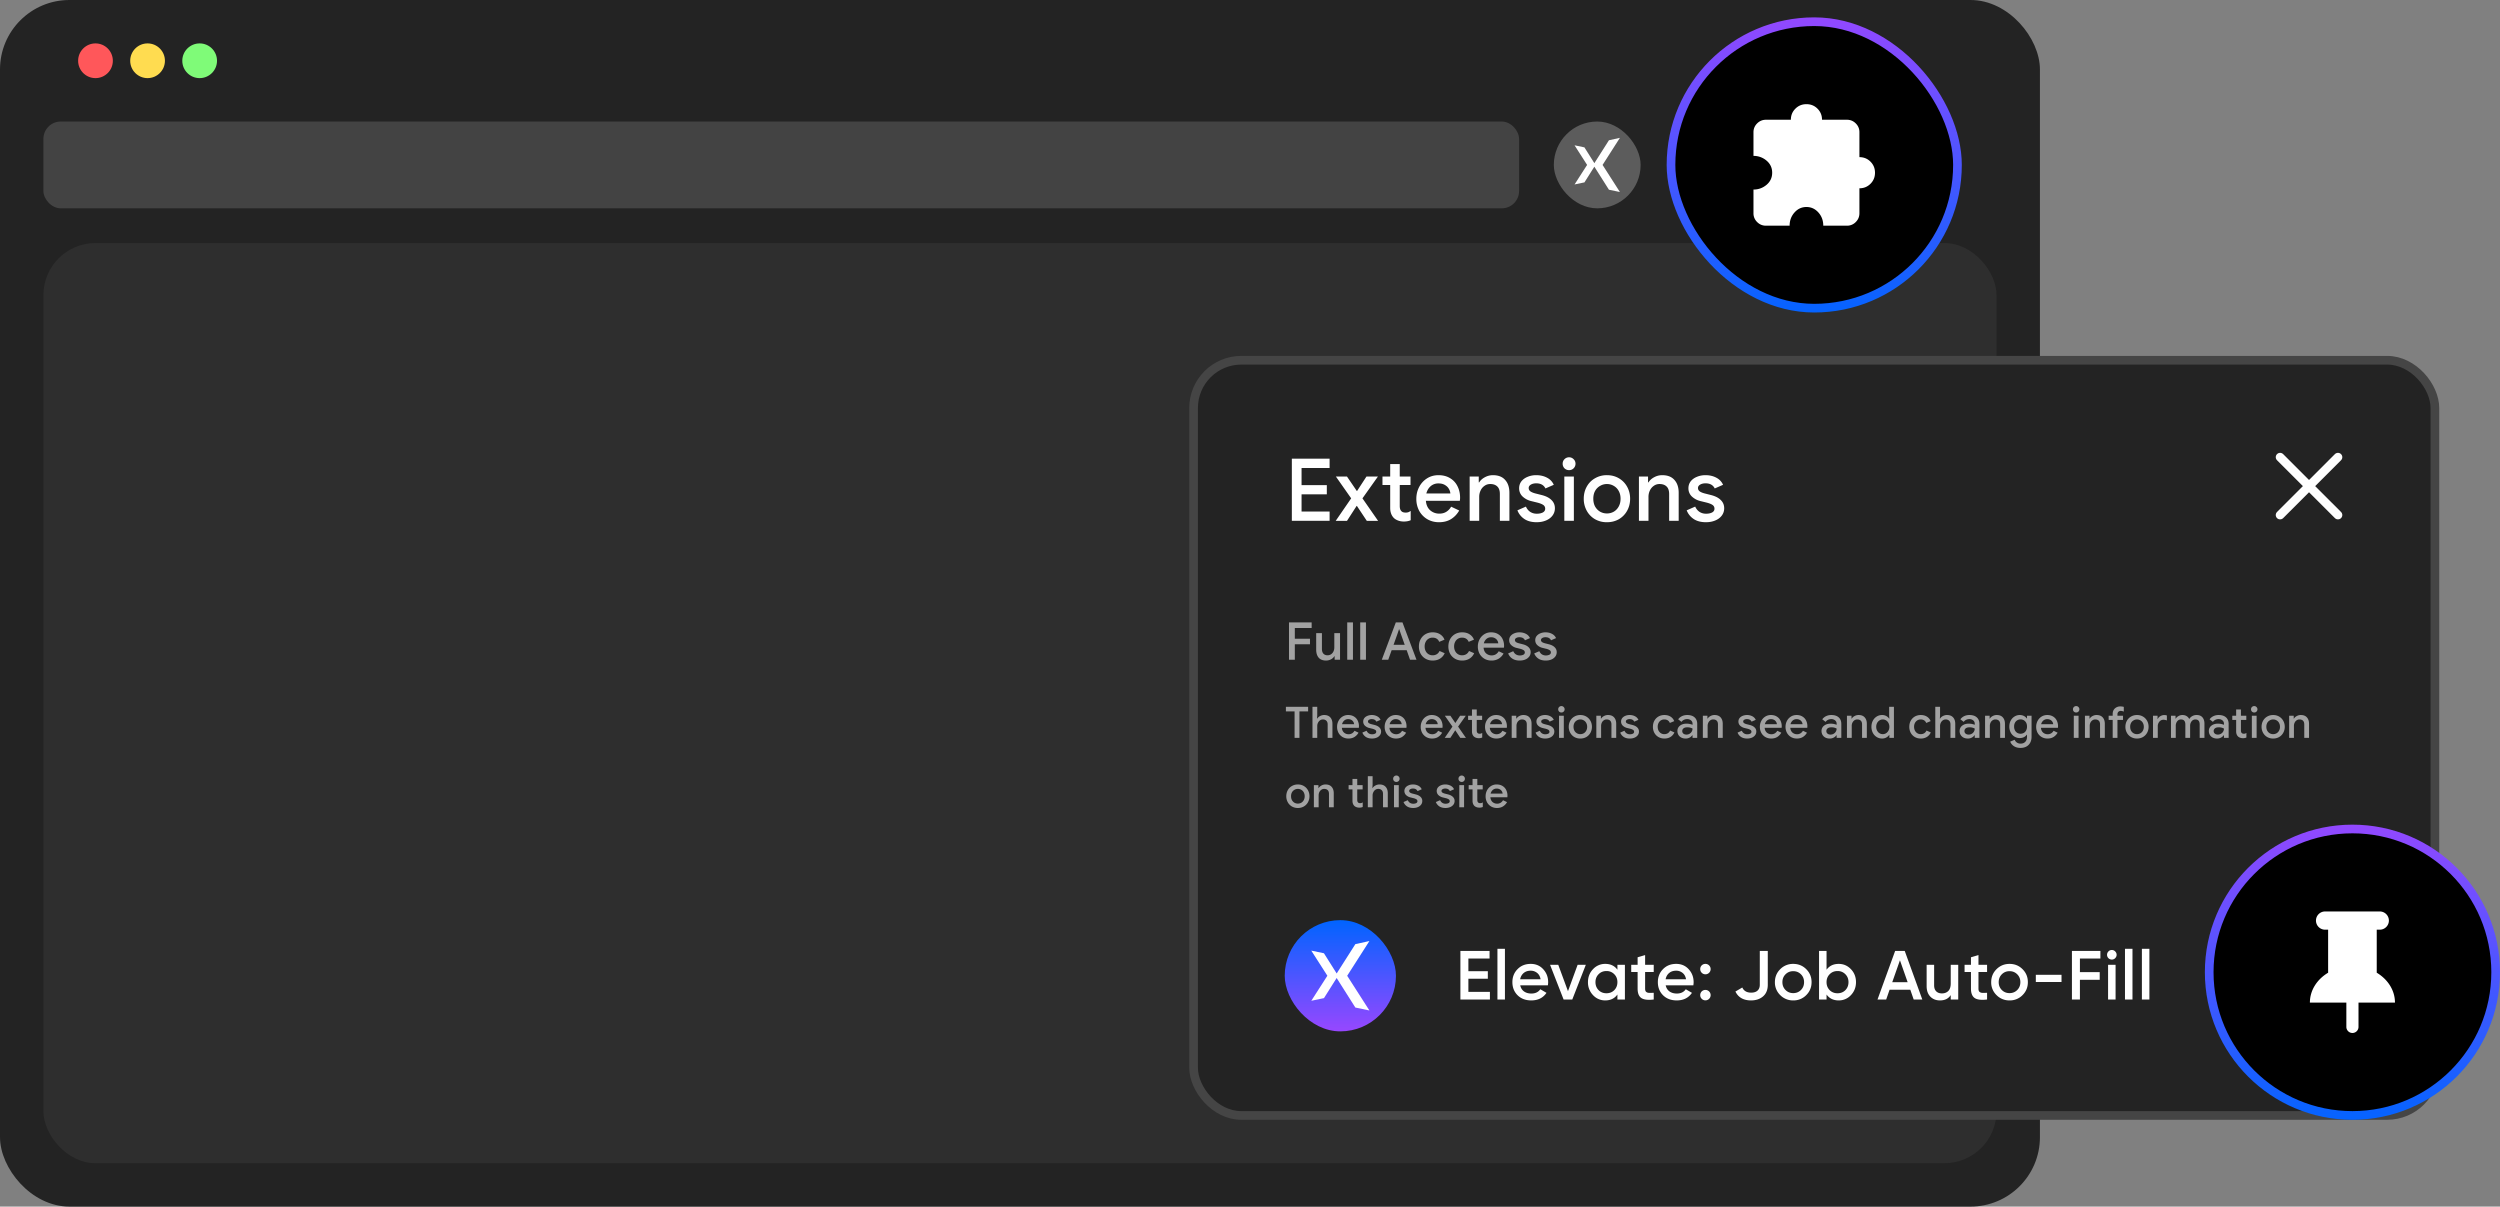 <svg xmlns="http://www.w3.org/2000/svg" width="288" height="139" fill="none"><rect width="100%" height="100%" fill="#808080" stroke="none"/><g clip-path="url(#a)"><rect width="235" height="139" fill="#232323" rx="8"/><rect width="225" height="106" x="5" y="28" fill="#2E2E2E" rx="6"/><rect width="170" height="10" x="5" y="14" fill="#434343" rx="2"/><circle cx="11" cy="7" r="2" fill="#FF575A"/><circle cx="17" cy="7" r="2" fill="#FFDC50"/><circle cx="23" cy="7" r="2" fill="#7FFB78"/><rect width="10" height="10" x="179" y="14" fill="#5C5C5C" rx="5"/><path fill="#fff" fill-rule="evenodd" d="m183.671 18.795 1.679-2.638 1.263-.278L184.616 19l1.997 3.12-1.179-.246-.084-.016-1.682-2.656-1.139 1.809-1.14.238 1.445-2.251-1.447-2.26 1.139.239z" clip-rule="evenodd"/><rect width="33" height="33" x="192.5" y="2.5" fill="#000" rx="16.5"/><rect width="33" height="33" x="192.5" y="2.5" stroke="url(#b)" rx="16.5"/><path fill="#fff" d="M206.164 26h-2.728q-.593 0-1.014-.421a1.38 1.38 0 0 1-.422-1.015v-2.728q.861 0 1.508-.547.645-.547.646-1.392 0-.843-.646-1.39a2.27 2.27 0 0 0-1.508-.548v-2.728q0-.592.422-1.014.423-.421 1.014-.422h2.872q0-.755.52-1.274.52-.521 1.275-.521.753 0 1.274.52.52.521.52 1.275h2.872q.592 0 1.015.422t.421 1.014v2.872q.754 0 1.274.52t.521 1.274q0 .755-.521 1.275-.52.52-1.274.52v2.872q0 .592-.421 1.015a1.38 1.38 0 0 1-1.015.421h-2.728q0-.897-.565-1.526-.565-.628-1.373-.628-.809 0-1.373.628-.564.63-.566 1.526"/><rect width="143" height="87" x="137.5" y="41.5" fill="#232323" stroke="#454545" rx="5.5"/><path fill="#000" d="M254.5 112c0-9.113 7.387-16.5 16.5-16.5s16.5 7.387 16.5 16.5-7.387 16.5-16.5 16.5-16.5-7.387-16.5-16.5"/><path stroke="url(#c)" d="M254.5 112c0-9.113 7.387-16.5 16.5-16.5s16.5 7.387 16.5 16.5-7.387 16.5-16.5 16.5-16.5-7.387-16.5-16.5Z"/><path fill="#fff" d="M275.9 115.5c0-1.427-.832-2.685-2.1-3.444V107.1h.35a1.05 1.05 0 0 0 0-2.1h-6.3a1.05 1.05 0 0 0 0 2.1h.35v4.956c-1.269.759-2.1 2.017-2.1 3.444h4.2v2.8c0 .385.315.7.7.7s.7-.315.7-.7v-2.8z"/><rect width="12.814" height="12.814" x="148" y="106" fill="url(#d)" rx="6.407"/><path fill="#fff" fill-rule="evenodd" d="m153.985 112.144 2.152-3.38 1.618-.357-2.559 4.002 2.559 3.997-1.51-.315-.108-.021-2.155-3.404-1.46 2.318-1.46.306 1.851-2.885-1.854-2.895 1.46.306z" clip-rule="evenodd"/><path fill="#fff" d="M169.158 114.264h2.48v.88h-3.4v-5.6h3.36v.88h-2.44v1.456h2.24v.872h-2.24zm3.346.88v-5.84h.864v5.84zm2.627-1.632q.096.456.44.704.344.24.84.24.689 0 1.032-.496l.712.416q-.593.872-1.752.872-.976 0-1.576-.592-.6-.6-.6-1.512 0-.896.592-1.496.592-.608 1.52-.608.88 0 1.44.616.568.616.568 1.496 0 .136-.032.36zm-.008-.704h2.352q-.088-.488-.408-.736a1.15 1.15 0 0 0-.736-.248q-.48 0-.8.264a1.2 1.2 0 0 0-.408.72m6.62-1.664h.944l-1.56 4h-1l-1.56-4h.944l1.12 3.04zm4.583 0h.864v4h-.864v-.576q-.488.68-1.4.68a1.88 1.88 0 0 1-1.408-.608 2.1 2.1 0 0 1-.584-1.496q0-.888.584-1.496a1.88 1.88 0 0 1 1.408-.608q.912 0 1.4.672zm-2.168 2.92q.36.36.904.36t.904-.36q.36-.368.36-.92t-.36-.912a1.21 1.21 0 0 0-.904-.368q-.544 0-.904.368-.36.36-.36.912t.36.92m6.351-2.088h-.992v1.92q0 .247.112.36a.53.53 0 0 0 .328.12q.224.008.552-.008v.776q-.992.12-1.424-.168-.432-.296-.432-1.08v-1.92h-.736v-.832h.736v-.864l.864-.256v1.12h.992zm1.38 1.536q.096.456.44.704.344.24.84.24.687 0 1.032-.496l.712.416q-.593.872-1.752.872-.976 0-1.576-.592-.6-.6-.6-1.512 0-.896.592-1.496.591-.608 1.52-.608.879 0 1.44.616.567.616.568 1.496 0 .136-.032.36zm-.008-.704h2.352q-.089-.488-.408-.736a1.15 1.15 0 0 0-.736-.248q-.48 0-.8.264t-.408.72m5.008-.744a.58.58 0 0 1-.424.176.58.58 0 0 1-.424-.176.58.58 0 0 1-.176-.424q0-.256.168-.424a.59.59 0 0 1 .432-.176.58.58 0 0 1 .424.176.58.58 0 0 1 .176.424.58.58 0 0 1-.176.424m0 3a.58.58 0 0 1-.424.176.58.58 0 0 1-.424-.176.58.58 0 0 1-.176-.424q0-.248.168-.424a.59.59 0 0 1 .432-.176.58.58 0 0 1 .424.176.58.58 0 0 1 .176.424.58.58 0 0 1-.176.424m4.831.184q-1.303 0-1.8-1.024l.792-.464q.272.592 1.016.592.48 0 .736-.232.264-.24.264-.672v-3.904h.92v3.904q0 .864-.544 1.336-.544.464-1.384.464m4.861 0a2.05 2.05 0 0 1-1.496-.608 2.02 2.02 0 0 1-.616-1.496q0-.888.616-1.496a2.05 2.05 0 0 1 1.496-.608q.887 0 1.496.608.616.608.616 1.496t-.616 1.496a2.04 2.04 0 0 1-1.496.608m-.888-1.2q.36.36.888.36t.888-.36.36-.904-.36-.904-.888-.36-.888.36-.36.904.36.904m6.125-3.008q.824 0 1.408.608t.584 1.496q0 .88-.584 1.496a1.88 1.88 0 0 1-1.408.608q-.912 0-1.4-.68v.576h-.864v-5.6h.864v2.168q.488-.672 1.4-.672m-1.04 3.024q.36.36.904.36t.904-.36q.36-.368.36-.92t-.36-.912a1.21 1.21 0 0 0-.904-.368q-.544 0-.904.368-.36.36-.36.912t.36.92m9.679 1.08-.392-1.128h-2.384l-.392 1.128h-1l2.032-5.6h1.104l2.024 5.6zm-2.472-1.992h1.776l-.888-2.528zm6.739-2.008h.864v4h-.864v-.512q-.391.616-1.24.616-.687 0-1.112-.44-.423-.44-.424-1.208v-2.456h.864v2.368q0 .448.24.688t.656.24q.457 0 .736-.28.28-.288.28-.872zm4.187.832h-.992v1.92q0 .247.112.36a.53.53 0 0 0 .328.12q.223.008.552-.008v.776q-.993.12-1.424-.168-.432-.296-.432-1.08v-1.92h-.736v-.832h.736v-.864l.864-.256v1.12h.992zm2.587 3.272a2.05 2.05 0 0 1-1.496-.608 2.02 2.02 0 0 1-.616-1.496q0-.888.616-1.496.617-.608 1.496-.608.888 0 1.496.608.616.608.616 1.496t-.616 1.496a2.03 2.03 0 0 1-1.496.608m-.888-1.2q.36.36.888.36t.888-.36.36-.904-.36-.904-.888-.36-.888.36-.36.904.36.904m3.917-.92v-.832h2.96v.832zm7.439-2.704h-2.36v1.568h2.28v.88h-2.28v2.272h-.92v-5.6h3.28zm1.7-.04a.52.52 0 0 1-.384.16.55.55 0 0 1-.392-.936.52.52 0 0 1 .392-.168q.233 0 .392.168.16.16.16.384t-.168.392m-.816 4.76v-4h.864v4zm1.947 0v-5.84h.864v5.84zm1.948 0v-5.84h.864v5.84zM148.82 52.84h4.35v1.07h-3.23v1.98h2.91v1.06h-2.91v1.98h3.23V60h-4.35zm6.835 4.57-1.76-2.51h1.28l1.13 1.66h.03l1.08-1.66h1.32l-1.78 2.51 1.8 2.59h-1.3l-1.14-1.72h-.03l-1.11 1.72h-1.3zm6.056 2.67q-.34 0-.64-.11t-.49-.29q-.43-.43-.43-1.17v-2.64h-.89v-.97h.89v-1.44h1.1v1.44h1.24v.97h-1.24v2.4q0 .41.16.58.15.2.52.2.171 0 .3-.04.13-.05.28-.15v1.07q-.33.15-.8.15m4.061.08q-.75 0-1.35-.35a2.53 2.53 0 0 1-.93-.96 2.9 2.9 0 0 1-.33-1.39q0-.73.32-1.35.33-.63.91-1t1.32-.37q.77 0 1.33.34.57.34.86.93.3.59.3 1.33 0 .14-.03.35h-3.91q.06.71.5 1.1.45.38 1.04.38.47 0 .81-.21.35-.22.56-.59l.93.44q-.36.63-.94.99t-1.39.36m1.31-3.31a1.2 1.2 0 0 0-.17-.53q-.15-.27-.46-.45-.3-.18-.74-.18a1.33 1.33 0 0 0-.9.32q-.36.31-.5.84zm2.222-1.95h1.05v.67h.05q.22-.36.65-.59.44-.24.93-.24.93 0 1.41.55.49.54.49 1.48V60h-1.1v-3.08q0-.6-.3-.88-.291-.28-.81-.28-.37 0-.66.21a1.3 1.3 0 0 0-.45.54q-.16.34-.16.73V60h-1.1zm7.731 5.26q-.88 0-1.44-.38a2.1 2.1 0 0 1-.79-.99l.98-.43q.18.4.5.61.33.21.75.21.41 0 .69-.14.28-.15.28-.44a.5.5 0 0 0-.24-.44q-.24-.16-.74-.28l-.61-.15a2.2 2.2 0 0 1-1.01-.53 1.27 1.27 0 0 1-.4-.96q0-.45.26-.79.27-.34.72-.52.45-.19.98-.19.71 0 1.25.29.54.28.78.82l-.96.42q-.29-.59-1.06-.59-.37 0-.62.15t-.25.39q0 .23.19.38.19.14.56.24l.75.19q.75.19 1.13.58.39.38.39.94 0 .48-.28.85-.27.36-.75.56t-1.06.2m3.724-6a.74.74 0 0 1-.53-.21.74.74 0 0 1-.21-.53q0-.31.21-.52a.72.72 0 0 1 .53-.22.7.7 0 0 1 .52.22q.22.21.22.52a.73.73 0 0 1-.22.53.7.7 0 0 1-.52.21m-.55.74h1.1V60h-1.1zm4.91 5.26a2.7 2.7 0 0 1-1.38-.35 2.5 2.5 0 0 1-.95-.98 2.8 2.8 0 0 1-.34-1.38q0-.76.34-1.38t.95-.97a2.66 2.66 0 0 1 1.38-.36q.77 0 1.38.36t.95.98.34 1.37q0 .76-.34 1.38a2.54 2.54 0 0 1-.95.98q-.61.35-1.38.35m0-1.01q.42 0 .78-.2.36-.21.57-.59.22-.39.22-.91t-.22-.9a1.45 1.45 0 0 0-.57-.58q-.36-.21-.78-.21t-.78.21a1.5 1.5 0 0 0-.58.58q-.21.38-.21.9t.21.91q.22.38.58.59.36.2.78.2m3.686-4.25h1.05v.67h.05q.22-.36.65-.59.441-.24.93-.24.93 0 1.41.55.49.54.49 1.48V60h-1.1v-3.08q0-.6-.3-.88-.29-.28-.81-.28a1.1 1.1 0 0 0-.66.21 1.33 1.33 0 0 0-.45.54q-.16.34-.16.73V60h-1.1zm7.732 5.26q-.88 0-1.44-.38a2.1 2.1 0 0 1-.79-.99l.98-.43q.18.4.5.61.33.21.75.21.41 0 .69-.14.28-.15.28-.44a.5.5 0 0 0-.24-.44q-.24-.16-.74-.28l-.61-.15a2.2 2.2 0 0 1-1.01-.53 1.27 1.27 0 0 1-.4-.96q0-.45.26-.79.27-.34.72-.52.45-.19.98-.19.71 0 1.25.29.54.28.78.82l-.96.42q-.29-.59-1.06-.59-.37 0-.62.15t-.25.39q0 .23.19.38.19.14.56.24l.75.19q.75.19 1.13.58.39.38.39.94 0 .48-.28.85-.27.36-.75.56t-1.06.2"/><path stroke="#fff" stroke-linecap="round" d="m269.334 59.333-6.667-6.666m6.667 0-6.667 6.666"/><path fill="#A2A2A2" d="M148.492 71.704h2.61v.642h-1.938v1.236h1.746v.636h-1.746V76h-.672zm4.273 4.392q-.558 0-.852-.33-.288-.336-.288-.93V72.94h.66v1.806q0 .372.174.558.18.186.468.186.234 0 .414-.12a.8.8 0 0 0 .276-.33q.096-.204.096-.438V72.94h.66V76h-.624v-.396h-.036a.94.94 0 0 1-.39.354 1.2 1.2 0 0 1-.558.138m2.436-4.392h.66V76h-.66zm1.496 0h.66V76h-.66zm4.1 0h.768L163.179 76h-.744l-.384-1.098h-1.734l-.39 1.098h-.744zm1.026 2.574L161.367 73l-.168-.498h-.036l-.168.498-.456 1.278zm3.22 1.818q-.456 0-.822-.21a1.5 1.5 0 0 1-.564-.576 1.76 1.76 0 0 1-.198-.84q0-.468.198-.834a1.5 1.5 0 0 1 .564-.582q.366-.21.822-.21.504 0 .858.228t.504.618l-.606.252q-.204-.486-.774-.486a.87.87 0 0 0-.786.486q-.12.228-.12.528t.12.534a.87.87 0 0 0 .786.486.9.9 0 0 0 .492-.126.83.83 0 0 0 .318-.372l.594.258q-.174.39-.528.618t-.858.228m3.394 0q-.456 0-.822-.21a1.5 1.5 0 0 1-.564-.576 1.76 1.76 0 0 1-.198-.84q0-.468.198-.834a1.5 1.5 0 0 1 .564-.582q.366-.21.822-.21.504 0 .858.228t.504.618l-.606.252q-.204-.486-.774-.486a.87.87 0 0 0-.786.486q-.12.228-.12.528t.12.534a.87.87 0 0 0 .786.486.9.9 0 0 0 .492-.126.83.83 0 0 0 .318-.372l.594.258q-.174.39-.528.618t-.858.228m3.376 0q-.45 0-.81-.21a1.5 1.5 0 0 1-.558-.576 1.75 1.75 0 0 1-.198-.834q0-.438.192-.81a1.55 1.55 0 0 1 .546-.6 1.44 1.44 0 0 1 .792-.222q.462 0 .798.204.342.204.516.558a1.74 1.74 0 0 1 .162 1.008h-2.346q.036.426.3.66.27.228.624.228.282 0 .486-.126a1 1 0 0 0 .336-.354l.558.264q-.216.378-.564.594a1.55 1.55 0 0 1-.834.216m.786-1.986a.74.74 0 0 0-.378-.588.85.85 0 0 0-.444-.108.8.8 0 0 0-.54.192.97.97 0 0 0-.3.504zm2.478 1.986q-.528 0-.864-.228a1.27 1.27 0 0 1-.474-.594l.588-.258q.108.24.3.366a.8.8 0 0 0 .45.126.9.9 0 0 0 .414-.084q.168-.09.168-.264 0-.168-.144-.264a1.4 1.4 0 0 0-.444-.168l-.366-.09a1.3 1.3 0 0 1-.606-.318.76.76 0 0 1-.24-.576q0-.27.156-.474.162-.204.432-.312.27-.114.588-.114.426 0 .75.174a1 1 0 0 1 .468.492l-.576.252q-.174-.354-.636-.354a.7.7 0 0 0-.372.09q-.15.09-.15.234 0 .138.114.228.114.084.336.144l.45.114q.45.114.678.348.234.228.234.564a.82.82 0 0 1-.168.51 1.05 1.05 0 0 1-.45.336q-.288.12-.636.12m3.002 0q-.528 0-.864-.228a1.27 1.27 0 0 1-.474-.594l.588-.258q.108.24.3.366a.8.8 0 0 0 .45.126.9.9 0 0 0 .414-.084q.168-.09.168-.264 0-.168-.144-.264a1.4 1.4 0 0 0-.444-.168l-.366-.09a1.3 1.3 0 0 1-.606-.318.76.76 0 0 1-.24-.576q0-.27.156-.474.162-.204.432-.312.27-.114.588-.114.426 0 .75.174a1 1 0 0 1 .468.492l-.576.252q-.174-.354-.636-.354a.7.7 0 0 0-.372.09q-.15.09-.15.234 0 .138.114.228.114.084.336.144l.45.114q.45.114.678.348.234.228.234.564a.82.82 0 0 1-.168.51 1.05 1.05 0 0 1-.45.336q-.288.12-.636.12M149.135 81.955h-1v-.535h2.56v.535h-1V85h-.56zm2.062-.535h.55v.975l-.025.39h.025a.8.8 0 0 1 .325-.295.97.97 0 0 1 .47-.12q.465 0 .71.275.245.27.245.74V85h-.55v-1.54q0-.29-.155-.435a.55.55 0 0 0-.395-.145.57.57 0 0 0-.335.105.73.73 0 0 0-.23.28.8.8 0 0 0-.085.365V85h-.55zm4.14 3.66q-.375 0-.675-.175a1.26 1.26 0 0 1-.465-.48 1.46 1.46 0 0 1-.165-.695q0-.365.16-.675.165-.315.455-.5a1.2 1.2 0 0 1 .66-.185q.385 0 .665.17.285.17.43.465a1.45 1.45 0 0 1 .135.84h-1.955q.03.355.25.55.225.19.52.19a.75.75 0 0 0 .405-.105.8.8 0 0 0 .28-.295l.465.22q-.18.315-.47.495t-.695.18m.655-1.655a.62.62 0 0 0-.315-.49.7.7 0 0 0-.37-.09.66.66 0 0 0-.45.16.8.8 0 0 0-.25.42zm2.065 1.655q-.44 0-.72-.19a1.06 1.06 0 0 1-.395-.495l.49-.215q.09.2.25.305.165.105.375.105a.8.8 0 0 0 .345-.07q.14-.075.14-.22a.25.25 0 0 0-.12-.22 1.2 1.2 0 0 0-.37-.14l-.305-.075a1.1 1.1 0 0 1-.505-.265.64.64 0 0 1-.2-.48q0-.225.13-.395.135-.17.36-.26a1.3 1.3 0 0 1 .49-.095 1.3 1.3 0 0 1 .625.145q.27.14.39.41l-.48.21q-.144-.295-.53-.295a.6.6 0 0 0-.31.075q-.125.075-.125.195 0 .115.095.19a.9.9 0 0 0 .28.12l.375.095q.376.095.565.29a.63.63 0 0 1 .195.47q0 .24-.14.425a.9.9 0 0 1-.375.28q-.24.1-.53.1m2.761 0q-.375 0-.675-.175a1.26 1.26 0 0 1-.465-.48 1.46 1.46 0 0 1-.165-.695q0-.365.16-.675.165-.315.455-.5a1.2 1.2 0 0 1 .66-.185q.384 0 .665.17.285.17.43.465a1.45 1.45 0 0 1 .135.84h-1.955q.03.355.25.55.225.19.52.19a.76.76 0 0 0 .405-.105.8.8 0 0 0 .28-.295l.465.22q-.18.315-.47.495t-.695.18m.655-1.655a.62.62 0 0 0-.315-.49.7.7 0 0 0-.37-.09.66.66 0 0 0-.45.16.8.8 0 0 0-.25.42zm3.498 1.655q-.375 0-.675-.175a1.26 1.26 0 0 1-.465-.48 1.46 1.46 0 0 1-.165-.695q0-.365.16-.675.165-.315.455-.5a1.2 1.2 0 0 1 .66-.185q.384 0 .665.17.285.17.43.465a1.45 1.45 0 0 1 .135.84h-1.955q.03.355.25.55.225.19.52.19a.76.76 0 0 0 .405-.105.8.8 0 0 0 .28-.295l.465.22q-.18.315-.47.495t-.695.18m.655-1.655a.62.62 0 0 0-.315-.49.7.7 0 0 0-.37-.09.66.66 0 0 0-.45.16.8.8 0 0 0-.25.42zm1.697.28-.88-1.255h.64l.565.83h.015l.54-.83h.66l-.89 1.255.9 1.295h-.65l-.57-.86h-.015l-.555.86h-.65zm3.028 1.335a.9.9 0 0 1-.32-.055.7.7 0 0 1-.245-.145q-.215-.214-.215-.585v-1.32h-.445v-.485h.445v-.72h.55v.72h.62v.485h-.62v1.2q0 .205.08.29.075.1.26.1a.5.5 0 0 0 .15-.02.7.7 0 0 0 .14-.075v.535a1 1 0 0 1-.4.075m2.03.04q-.375 0-.675-.175a1.3 1.3 0 0 1-.465-.48 1.46 1.46 0 0 1-.165-.695q0-.365.16-.675.165-.315.455-.5t.66-.185q.386 0 .665.17.285.17.43.465a1.45 1.45 0 0 1 .135.84h-1.955q.03.355.25.55.225.19.52.19a.75.75 0 0 0 .405-.105.8.8 0 0 0 .28-.295l.465.22q-.18.315-.47.495t-.695.18m.655-1.655a.6.6 0 0 0-.085-.265.6.6 0 0 0-.23-.225.7.7 0 0 0-.37-.09.67.67 0 0 0-.45.16.8.8 0 0 0-.25.42zm1.111-.975h.525v.335h.025a.8.8 0 0 1 .325-.295.96.96 0 0 1 .465-.12q.465 0 .705.275.245.27.245.74V85h-.55v-1.54q0-.3-.15-.44-.145-.14-.405-.14a.55.55 0 0 0-.33.105.66.66 0 0 0-.225.27.85.85 0 0 0-.08.365V85h-.55zm3.866 2.63q-.44 0-.72-.19a1.06 1.06 0 0 1-.395-.495l.49-.215q.09.2.25.305.165.105.375.105a.8.8 0 0 0 .345-.07q.14-.075.14-.22a.25.25 0 0 0-.12-.22 1.2 1.2 0 0 0-.37-.14l-.305-.075a1.1 1.1 0 0 1-.505-.265.64.64 0 0 1-.2-.48.63.63 0 0 1 .13-.395q.135-.17.36-.26.225-.095.49-.095a1.3 1.3 0 0 1 .625.145q.27.14.39.41l-.48.21q-.145-.295-.53-.295a.6.6 0 0 0-.31.075q-.125.075-.125.195 0 .115.095.19a.9.9 0 0 0 .28.12l.375.095q.375.095.565.29a.63.63 0 0 1 .195.47q0 .24-.14.425a.9.9 0 0 1-.375.28q-.24.1-.53.1m1.862-3a.37.37 0 0 1-.265-.105.37.37 0 0 1-.105-.265q0-.155.105-.26a.36.36 0 0 1 .265-.11q.155 0 .26.11.11.105.11.26a.36.36 0 0 1-.11.265.35.35 0 0 1-.26.105m-.275.37h.55V85h-.55zm2.455 2.63a1.36 1.36 0 0 1-.69-.175 1.26 1.26 0 0 1-.475-.49 1.4 1.4 0 0 1-.17-.69q0-.38.17-.69t.475-.485q.305-.18.69-.18t.69.18q.304.18.475.49t.17.685q0 .38-.17.69t-.475.49a1.37 1.37 0 0 1-.69.175m0-.505a.8.8 0 0 0 .39-.1.76.76 0 0 0 .285-.295.9.9 0 0 0 .11-.455.9.9 0 0 0-.11-.45.72.72 0 0 0-.285-.29.76.76 0 0 0-.39-.105.76.76 0 0 0-.39.105.76.76 0 0 0-.29.29.9.9 0 0 0-.105.45q0 .26.105.455.11.19.29.295.18.1.39.1m1.843-2.125h.525v.335h.025a.8.8 0 0 1 .325-.295.96.96 0 0 1 .465-.12q.465 0 .705.275.245.27.245.74V85h-.55v-1.54q0-.3-.15-.44-.145-.14-.405-.14a.55.55 0 0 0-.33.105.66.66 0 0 0-.225.27.85.85 0 0 0-.08.365V85h-.55zm3.866 2.63q-.441 0-.72-.19a1.05 1.05 0 0 1-.395-.495l.49-.215q.09.2.25.305.165.105.375.105a.8.8 0 0 0 .345-.07q.14-.075.14-.22a.25.25 0 0 0-.12-.22 1.2 1.2 0 0 0-.37-.14l-.305-.075a1.1 1.1 0 0 1-.505-.265.63.63 0 0 1-.2-.48.63.63 0 0 1 .13-.395q.135-.17.36-.26.225-.095.49-.095.354 0 .625.145.27.14.39.41l-.48.21q-.146-.295-.53-.295a.6.6 0 0 0-.31.075q-.125.075-.125.195 0 .115.095.19a.9.9 0 0 0 .28.12l.375.095q.375.095.565.29a.63.63 0 0 1 .195.47q0 .24-.14.425a.9.9 0 0 1-.375.28q-.24.1-.53.1m3.973 0q-.38 0-.685-.175a1.25 1.25 0 0 1-.47-.48 1.47 1.47 0 0 1-.165-.7q0-.39.165-.695.17-.31.47-.485.304-.175.685-.175.42 0 .715.19.294.19.42.515l-.505.21q-.171-.405-.645-.405a.72.72 0 0 0-.655.405.9.9 0 0 0-.1.44q0 .25.1.445.105.195.275.3.174.105.38.105.24 0 .41-.105a.7.7 0 0 0 .265-.31l.495.215a1.17 1.17 0 0 1-.44.515q-.295.19-.715.19m2.448 0q-.275 0-.49-.105a.83.83 0 0 1-.335-.305.86.86 0 0 1-.12-.45.75.75 0 0 1 .295-.625q.3-.23.755-.23.225 0 .405.045.18.04.285.09v-.13a.47.47 0 0 0-.175-.38.67.67 0 0 0-.45-.15.84.84 0 0 0-.37.085.7.7 0 0 0-.275.235l-.385-.295q.17-.235.44-.365t.6-.13q.555 0 .855.275.3.27.3.765V85h-.54v-.305h-.025a.86.86 0 0 1-.31.275.94.94 0 0 1-.46.11m.095-.455a.7.7 0 0 0 .61-.35.7.7 0 0 0 .09-.345 1.216 1.216 0 0 0-.585-.145q-.31 0-.455.125a.39.39 0 0 0-.145.315q0 .175.135.29.135.11.35.11m1.889-2.175h.525v.335h.025a.83.83 0 0 1 .325-.295.96.96 0 0 1 .465-.12q.465 0 .705.275.245.27.245.74V85h-.55v-1.54q0-.3-.15-.44-.144-.14-.405-.14a.55.55 0 0 0-.33.105.7.7 0 0 0-.225.27.85.85 0 0 0-.08.365V85h-.55zm5.112 2.63q-.44 0-.72-.19a1.06 1.06 0 0 1-.395-.495l.49-.215q.09.2.25.305.165.105.375.105a.8.8 0 0 0 .345-.07q.14-.075.14-.22a.25.25 0 0 0-.12-.22 1.2 1.2 0 0 0-.37-.14l-.305-.075a1.1 1.1 0 0 1-.505-.265.64.64 0 0 1-.2-.48q0-.225.13-.395.135-.17.36-.26a1.3 1.3 0 0 1 .49-.095 1.3 1.3 0 0 1 .625.145q.27.14.39.41l-.48.21q-.144-.295-.53-.295a.6.6 0 0 0-.31.075q-.125.075-.125.195 0 .115.095.19a.9.9 0 0 0 .28.12l.375.095q.375.095.565.29a.63.63 0 0 1 .195.47q0 .24-.14.425a.9.9 0 0 1-.375.28q-.24.1-.53.1m2.761 0q-.375 0-.675-.175a1.26 1.26 0 0 1-.465-.48 1.46 1.46 0 0 1-.165-.695q0-.365.16-.675.165-.315.455-.5a1.2 1.2 0 0 1 .66-.185q.385 0 .665.17.285.17.43.465a1.45 1.45 0 0 1 .135.84h-1.955q.03.355.25.55.225.19.52.19a.75.75 0 0 0 .405-.105.8.8 0 0 0 .28-.295l.465.22q-.18.315-.47.495t-.695.18m.655-1.655a.62.62 0 0 0-.315-.49.7.7 0 0 0-.37-.09.66.66 0 0 0-.45.16.8.8 0 0 0-.25.42zm2.3 1.655q-.375 0-.675-.175a1.3 1.3 0 0 1-.465-.48 1.46 1.46 0 0 1-.165-.695q0-.365.16-.675.165-.315.455-.5t.66-.185q.386 0 .665.17.286.17.43.465a1.45 1.45 0 0 1 .135.84h-1.955q.03.355.25.55.225.19.52.19a.75.75 0 0 0 .405-.105.8.8 0 0 0 .28-.295l.465.22q-.18.315-.47.495t-.695.18m.655-1.655a.6.6 0 0 0-.085-.265.6.6 0 0 0-.23-.225.7.7 0 0 0-.37-.09.67.67 0 0 0-.45.16.8.8 0 0 0-.25.42zm3.133 1.655q-.275 0-.49-.105a.83.83 0 0 1-.335-.305.86.86 0 0 1-.12-.45.75.75 0 0 1 .295-.625q.3-.23.755-.23.225 0 .405.045.18.04.285.09v-.13a.47.47 0 0 0-.175-.38.67.67 0 0 0-.45-.15.84.84 0 0 0-.37.085.7.7 0 0 0-.275.235l-.385-.295q.17-.235.44-.365t.6-.13q.555 0 .855.275.3.27.3.765V85h-.54v-.305h-.025a.86.86 0 0 1-.31.275.94.94 0 0 1-.46.11m.095-.455a.7.7 0 0 0 .61-.35.7.7 0 0 0 .09-.345 1.216 1.216 0 0 0-.585-.145q-.31 0-.455.125a.39.39 0 0 0-.145.315q0 .175.135.29.135.11.35.11m1.889-2.175h.525v.335h.025a.83.83 0 0 1 .325-.295.96.96 0 0 1 .465-.12q.465 0 .705.275.246.27.245.74V85h-.55v-1.54q0-.3-.15-.44-.144-.14-.405-.14a.55.55 0 0 0-.33.105.7.7 0 0 0-.225.27.85.85 0 0 0-.08.365V85h-.55zm4.051 2.63q-.345 0-.625-.175a1.26 1.26 0 0 1-.445-.48 1.5 1.5 0 0 1-.16-.7q0-.39.16-.695a1.25 1.25 0 0 1 .445-.485q.28-.175.625-.175.27 0 .485.12t.325.295h.025l-.025-.36V81.42h.55V85h-.525v-.33h-.025a.98.98 0 0 1-.81.41m.08-.505a.7.7 0 0 0 .37-.105q.175-.105.28-.3a.9.9 0 0 0 .105-.445.9.9 0 0 0-.105-.44.77.77 0 0 0-.28-.3.713.713 0 0 0-.745 0 .76.76 0 0 0-.28.3.9.9 0 0 0-.105.44q0 .25.105.445t.28.3.375.105m4.372.505q-.38 0-.685-.175a1.26 1.26 0 0 1-.47-.48 1.47 1.47 0 0 1-.165-.7q0-.39.165-.695.17-.31.47-.485.306-.175.685-.175.42 0 .715.19.296.19.42.515l-.505.21q-.17-.405-.645-.405a.73.73 0 0 0-.38.105.8.8 0 0 0-.275.3.94.94 0 0 0-.1.44 1 1 0 0 0 .1.445q.105.195.275.3.176.105.38.105.24 0 .41-.105a.7.7 0 0 0 .265-.31l.495.215a1.16 1.16 0 0 1-.44.515 1.3 1.3 0 0 1-.715.19m1.673-3.66h.55v.975l-.025.39h.025a.8.8 0 0 1 .325-.295.97.97 0 0 1 .47-.12q.465 0 .71.275.245.27.245.74V85h-.55v-1.54q0-.29-.155-.435a.55.55 0 0 0-.395-.145.57.57 0 0 0-.335.105.73.73 0 0 0-.23.28.8.8 0 0 0-.085.365V85h-.55zm3.75 3.66q-.274 0-.49-.105a.83.83 0 0 1-.335-.305.86.86 0 0 1-.12-.45q0-.395.295-.625.3-.23.755-.23.225 0 .405.045.18.04.285.09v-.13a.47.47 0 0 0-.175-.38.67.67 0 0 0-.45-.15.84.84 0 0 0-.37.085.7.7 0 0 0-.275.235l-.385-.295q.17-.235.44-.365t.6-.13q.555 0 .855.275.3.27.3.765V85h-.54v-.305h-.025a.85.85 0 0 1-.31.275.94.94 0 0 1-.46.11m.095-.455a.69.69 0 0 0 .7-.695 1.216 1.216 0 0 0-.585-.145q-.31 0-.455.125a.39.39 0 0 0-.145.315q0 .175.135.29.135.11.35.11m1.89-2.175h.525v.335h.025a.8.8 0 0 1 .325-.295.95.95 0 0 1 .465-.12q.465 0 .705.275.245.27.245.74V85h-.55v-1.54q0-.3-.15-.44-.145-.14-.405-.14a.55.55 0 0 0-.33.105.66.66 0 0 0-.225.27.84.84 0 0 0-.08.365V85h-.55zm4.086 3.71q-.471 0-.78-.215a1.06 1.06 0 0 1-.41-.51l.515-.215q.08.2.255.32.18.125.42.125.35 0 .545-.21.2-.205.2-.58v-.235h-.03a.9.9 0 0 1-.335.285q-.205.1-.475.1-.32 0-.595-.165a1.2 1.2 0 0 1-.44-.465 1.5 1.5 0 0 1-.16-.695q0-.39.16-.69.165-.305.44-.47.274-.17.595-.17.264 0 .475.105a.9.9 0 0 1 .335.285h.03v-.31h.525v2.41q0 .415-.16.705a1.06 1.06 0 0 1-.45.445q-.285.15-.66.15m.005-1.635a.75.75 0 0 0 .37-.095.7.7 0 0 0 .27-.285.95.95 0 0 0 .1-.445q0-.39-.215-.605a.7.7 0 0 0-.525-.22.72.72 0 0 0-.645.38.9.9 0 0 0-.1.445.9.9 0 0 0 .1.445.7.7 0 0 0 .27.285.75.75 0 0 0 .375.095m3.101.555q-.375 0-.675-.175a1.3 1.3 0 0 1-.465-.48 1.46 1.46 0 0 1-.165-.695q0-.365.16-.675.165-.315.455-.5t.66-.185q.386 0 .665.17.286.17.43.465a1.45 1.45 0 0 1 .135.84h-1.955q.03.355.25.55.225.19.52.19a.75.75 0 0 0 .405-.105.8.8 0 0 0 .28-.295l.465.22q-.18.315-.47.495t-.695.18m.655-1.655a.6.6 0 0 0-.085-.265.6.6 0 0 0-.23-.225.7.7 0 0 0-.37-.09.67.67 0 0 0-.45.16.8.8 0 0 0-.25.42zm2.648-1.345a.37.37 0 0 1-.265-.105.37.37 0 0 1-.105-.265q0-.155.105-.26a.36.36 0 0 1 .265-.11q.156 0 .26.11.11.105.11.26a.36.36 0 0 1-.11.265.35.35 0 0 1-.26.105m-.275.37h.55V85h-.55zm1.285 0h.525v.335h.025a.8.8 0 0 1 .325-.295.95.95 0 0 1 .465-.12q.465 0 .705.275.245.27.245.74V85h-.55v-1.54q0-.3-.15-.44-.145-.14-.405-.14a.55.55 0 0 0-.33.105.66.66 0 0 0-.225.27.84.84 0 0 0-.08.365V85h-.55zm3.196.485h-.465v-.485h.465v-.2q0-.4.25-.635a.9.9 0 0 1 .64-.235q.225 0 .39.055v.54a2 2 0 0 0-.17-.055.6.6 0 0 0-.175-.025.38.38 0 0 0-.275.105.38.38 0 0 0-.11.29v.16h.64v.485h-.64V85h-.55zm2.801 2.145a1.36 1.36 0 0 1-.69-.175 1.26 1.26 0 0 1-.475-.49 1.4 1.4 0 0 1-.17-.69q0-.38.17-.69t.475-.485q.305-.18.69-.18t.69.18q.304.18.475.49t.17.685q0 .38-.17.69t-.475.49a1.37 1.37 0 0 1-.69.175m0-.505a.8.8 0 0 0 .39-.1.76.76 0 0 0 .285-.295.9.9 0 0 0 .11-.455.9.9 0 0 0-.11-.45.72.72 0 0 0-.285-.29.76.76 0 0 0-.39-.105.76.76 0 0 0-.39.105.76.76 0 0 0-.29.29.9.9 0 0 0-.105.45q0 .26.105.455.11.19.29.295.18.1.39.1m1.843-2.125h.525v.375h.025a.7.7 0 0 1 .295-.32.83.83 0 0 1 .445-.13.8.8 0 0 1 .31.05v.57a1.2 1.2 0 0 0-.395-.08.6.6 0 0 0-.34.1.781.781 0 0 0-.315.635V85h-.55zm2.072 0h.525v.335h.025a.85.85 0 0 1 .325-.3.9.9 0 0 1 .45-.115q.274 0 .48.13a.72.72 0 0 1 .295.335.97.97 0 0 1 .345-.335 1 1 0 0 1 .515-.13q.44 0 .665.27.23.265.23.725V85h-.55v-1.54q0-.58-.495-.58a.53.53 0 0 0-.435.215.82.82 0 0 0-.17.53V85h-.55v-1.54q0-.58-.51-.58a.53.53 0 0 0-.43.215.85.85 0 0 0-.165.53V85h-.55zm5.308 2.63a1.1 1.1 0 0 1-.49-.105.8.8 0 0 1-.335-.305.86.86 0 0 1-.12-.45.75.75 0 0 1 .295-.625q.3-.23.755-.23.225 0 .405.045.18.04.285.09v-.13a.47.47 0 0 0-.175-.38.67.67 0 0 0-.45-.15.8.8 0 0 0-.37.085.7.7 0 0 0-.275.235l-.385-.295q.17-.235.44-.365t.6-.13q.555 0 .855.275.3.27.3.765V85h-.54v-.305h-.025a.9.9 0 0 1-.31.275.94.94 0 0 1-.46.11m.095-.455a.7.7 0 0 0 .61-.35.7.7 0 0 0 .09-.345 1.216 1.216 0 0 0-.585-.145q-.31 0-.455.125a.39.39 0 0 0-.145.315q0 .175.135.29.135.11.35.11m2.885.415a.9.9 0 0 1-.32-.055.7.7 0 0 1-.245-.145q-.215-.214-.215-.585v-1.32h-.445v-.485h.445v-.72h.55v.72h.62v.485h-.62v1.2q0 .205.08.29.075.1.26.1a.5.5 0 0 0 .15-.02.7.7 0 0 0 .14-.075v.535a1 1 0 0 1-.4.075m1.303-2.96a.37.37 0 0 1-.265-.105.37.37 0 0 1-.105-.265q0-.155.105-.26a.36.36 0 0 1 .265-.11q.155 0 .26.11.11.105.11.26a.36.36 0 0 1-.11.265.35.35 0 0 1-.26.105m-.275.37h.55V85h-.55zm2.455 2.63a1.36 1.36 0 0 1-.69-.175 1.26 1.26 0 0 1-.475-.49 1.4 1.4 0 0 1-.17-.69q0-.38.17-.69t.475-.485q.304-.18.69-.18.384 0 .69.18.304.18.475.49t.17.685q0 .38-.17.69t-.475.49a1.37 1.37 0 0 1-.69.175m0-.505a.8.8 0 0 0 .39-.1.76.76 0 0 0 .285-.295.9.9 0 0 0 .11-.455.9.9 0 0 0-.11-.45.72.72 0 0 0-.285-.29.76.76 0 0 0-.39-.105.76.76 0 0 0-.39.105.76.76 0 0 0-.29.29.9.9 0 0 0-.105.45q0 .26.105.455.11.19.29.295.18.1.39.1m1.843-2.125h.525v.335h.025a.8.8 0 0 1 .325-.295.95.95 0 0 1 .465-.12q.465 0 .705.275.245.27.245.74V85h-.55v-1.54q0-.3-.15-.44-.145-.14-.405-.14a.55.55 0 0 0-.33.105.66.66 0 0 0-.225.27.84.84 0 0 0-.08.365V85h-.55zM149.515 93.08a1.36 1.36 0 0 1-.69-.175 1.27 1.27 0 0 1-.475-.49 1.4 1.4 0 0 1-.17-.69q0-.38.17-.69a1.23 1.23 0 0 1 .475-.485q.304-.18.69-.18t.69.18.475.49.17.685q0 .38-.17.69t-.475.49a1.36 1.36 0 0 1-.69.175m0-.505a.8.8 0 0 0 .39-.1.76.76 0 0 0 .285-.295.9.9 0 0 0 .11-.455.9.9 0 0 0-.11-.45.72.72 0 0 0-.285-.29.76.76 0 0 0-.39-.105.76.76 0 0 0-.39.105.76.76 0 0 0-.29.29.9.9 0 0 0-.105.45q0 .26.105.455.11.19.29.295.18.1.39.1m1.843-2.125h.525v.335h.025a.83.83 0 0 1 .325-.295.96.96 0 0 1 .465-.12q.465 0 .705.275.245.27.245.74V93h-.55v-1.54q0-.3-.15-.44-.144-.14-.405-.14a.55.55 0 0 0-.33.105.7.7 0 0 0-.225.27.85.85 0 0 0-.08.365V93h-.55zm5.227 2.59a.9.9 0 0 1-.32-.055.7.7 0 0 1-.245-.145q-.215-.214-.215-.585v-1.32h-.445v-.485h.445v-.72h.55v.72h.62v.485h-.62v1.2q0 .205.08.29.075.1.26.1a.5.5 0 0 0 .15-.02.7.7 0 0 0 .14-.075v.535a1 1 0 0 1-.4.075m.988-3.62h.55v.975l-.025.39h.025a.8.8 0 0 1 .325-.295.96.96 0 0 1 .47-.12q.464 0 .71.275.245.27.245.74V93h-.55v-1.54q0-.29-.155-.435a.55.55 0 0 0-.395-.145.57.57 0 0 0-.335.105.7.7 0 0 0-.23.28.8.8 0 0 0-.085.365V93h-.55zm3.29.66a.37.37 0 0 1-.265-.105.37.37 0 0 1-.105-.265q0-.155.105-.26a.36.36 0 0 1 .265-.11q.155 0 .26.11.11.105.11.26a.36.36 0 0 1-.11.265.35.35 0 0 1-.26.105m-.275.37h.55V93h-.55zm2.214 2.63q-.44 0-.72-.19a1.06 1.06 0 0 1-.395-.495l.49-.215q.09.2.25.305.165.105.375.105a.8.8 0 0 0 .345-.07q.14-.075.14-.22a.25.25 0 0 0-.12-.22 1.2 1.2 0 0 0-.37-.14l-.305-.075a1.1 1.1 0 0 1-.505-.265.64.64 0 0 1-.2-.48.63.63 0 0 1 .13-.395q.135-.17.36-.26.225-.095.49-.095a1.3 1.3 0 0 1 .625.145q.27.14.39.41l-.48.21q-.145-.295-.53-.295a.6.6 0 0 0-.31.075q-.125.075-.125.195 0 .115.095.19a.9.9 0 0 0 .28.12l.375.095q.375.095.565.29a.63.63 0 0 1 .195.47q0 .24-.14.425a.9.9 0 0 1-.375.28q-.24.1-.53.1m3.723 0q-.44 0-.72-.19a1.06 1.06 0 0 1-.395-.495l.49-.215q.09.2.25.305.165.105.375.105a.8.8 0 0 0 .345-.07q.14-.075.14-.22a.25.25 0 0 0-.12-.22 1.2 1.2 0 0 0-.37-.14l-.305-.075a1.1 1.1 0 0 1-.505-.265.64.64 0 0 1-.2-.48.63.63 0 0 1 .13-.395q.135-.17.36-.26.225-.095.49-.095a1.3 1.3 0 0 1 .625.145q.27.14.39.41l-.48.21q-.145-.295-.53-.295a.6.6 0 0 0-.31.075q-.125.075-.125.195 0 .115.095.19a.9.9 0 0 0 .28.12l.375.095q.375.095.565.29a.63.63 0 0 1 .195.47q0 .24-.14.425a.9.9 0 0 1-.375.28q-.24.1-.53.1m1.862-3a.37.37 0 0 1-.265-.105.37.37 0 0 1-.105-.265q0-.155.105-.26a.36.36 0 0 1 .265-.11q.155 0 .26.11.11.105.11.26a.36.36 0 0 1-.11.265.35.35 0 0 1-.26.105m-.275.37h.55V93h-.55zm2.305 2.59a.9.9 0 0 1-.32-.055.7.7 0 0 1-.245-.145q-.215-.214-.215-.585v-1.32h-.445v-.485h.445v-.72h.55v.72h.62v.485h-.62v1.2q0 .205.08.29.075.1.26.1a.5.5 0 0 0 .15-.02.7.7 0 0 0 .14-.075v.535a1 1 0 0 1-.4.075m2.03.04q-.375 0-.675-.175a1.26 1.26 0 0 1-.465-.48 1.46 1.46 0 0 1-.165-.695q0-.365.16-.675.165-.315.455-.5a1.2 1.2 0 0 1 .66-.185q.385 0 .665.17.285.17.43.465a1.45 1.45 0 0 1 .135.84h-1.955q.03.355.25.55.225.19.52.19a.75.75 0 0 0 .405-.105.8.8 0 0 0 .28-.295l.465.22q-.18.315-.47.495t-.695.18m.655-1.655a.62.62 0 0 0-.315-.49.7.7 0 0 0-.37-.09.66.66 0 0 0-.45.16.8.8 0 0 0-.25.42z"/></g><defs><linearGradient id="b" x1="209" x2="209" y1="2" y2="36" gradientUnits="userSpaceOnUse"><stop stop-color="#9248FF"/><stop offset="1" stop-color="#0563FF"/></linearGradient><linearGradient id="c" x1="271" x2="271" y1="95" y2="129" gradientUnits="userSpaceOnUse"><stop stop-color="#9248FF"/><stop offset="1" stop-color="#0563FF"/></linearGradient><linearGradient id="d" x1="154.407" x2="154.407" y1="106" y2="118.814" gradientUnits="userSpaceOnUse"><stop stop-color="#0064FF"/><stop offset="1" stop-color="#9747FF"/></linearGradient><clipPath id="a"><path fill="#fff" d="M0 0h288v139H0z"/></clipPath></defs></svg>